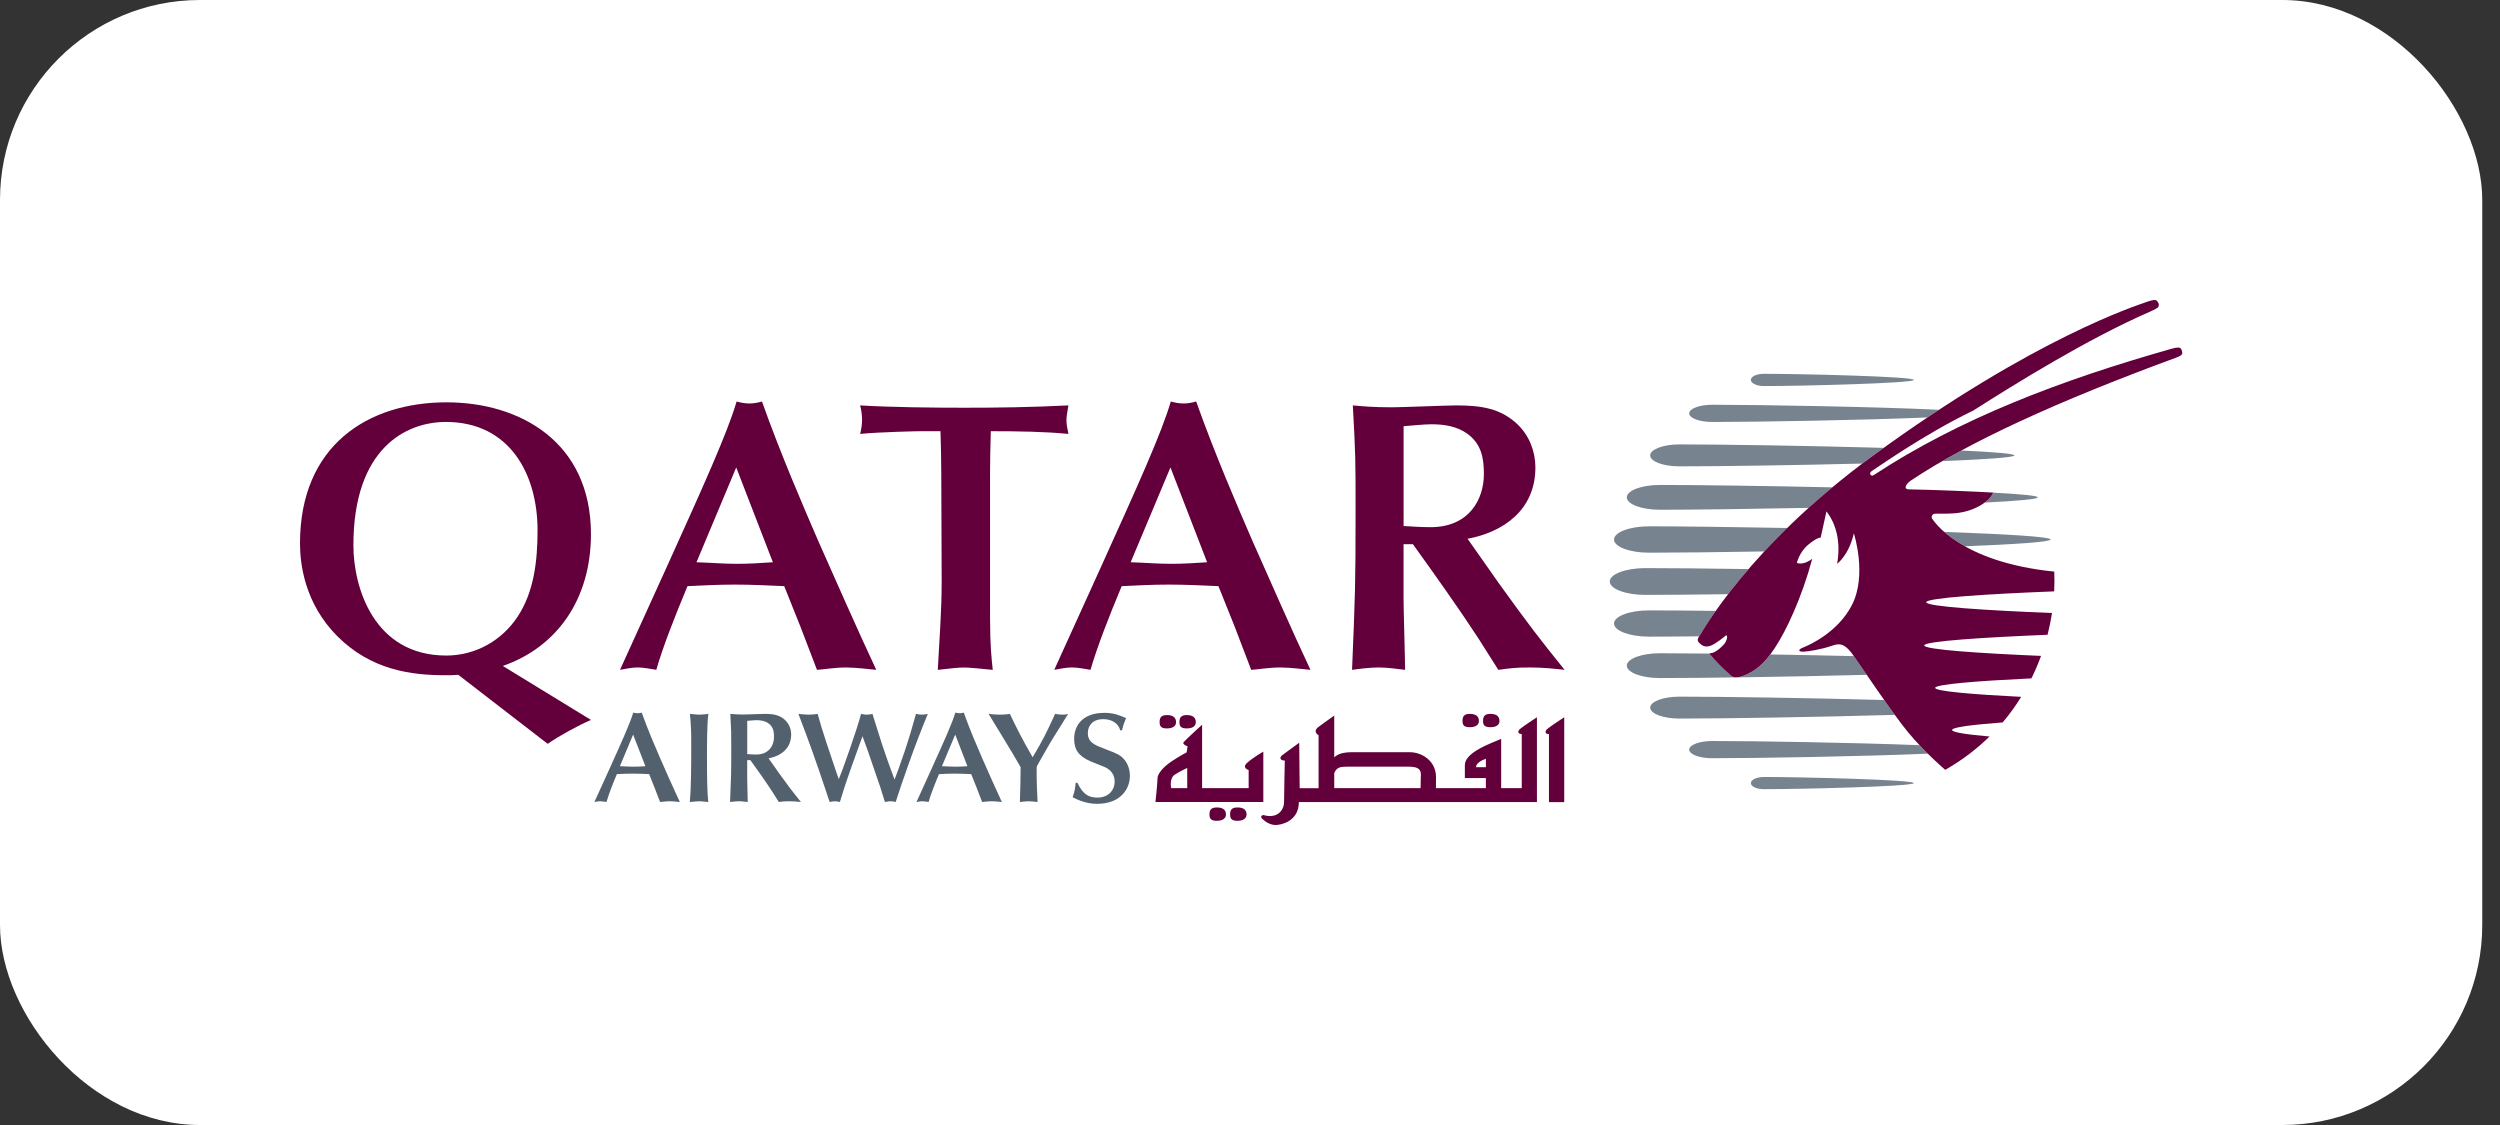 <svg width="100" height="45" viewBox="0 0 100 45" fill="none" xmlns="http://www.w3.org/2000/svg">
<rect x="0" y="0" width="100" height="45" fill="#333333" stroke="none"/>
<rect width="99.29" height="45" rx="8" fill="white"/>
<path fill-rule="evenodd" clip-rule="evenodd" d="M25.815 30.648C25.654 30.658 25.497 30.668 25.336 30.668C25.154 30.668 24.979 30.652 24.796 30.648L25.325 29.383L25.815 30.648ZM26.403 32.08C26.497 32.075 26.642 32.05 26.787 32.05C26.933 32.05 27.114 32.075 27.193 32.08C26.959 31.582 26.615 30.806 26.419 30.358C26.232 29.927 25.918 29.206 25.67 28.504C25.612 28.519 25.56 28.529 25.504 28.529C25.441 28.529 25.389 28.518 25.33 28.504C25.205 28.924 24.903 29.594 24.379 30.755L23.776 32.08C23.847 32.071 23.921 32.05 24.01 32.05C24.093 32.05 24.192 32.071 24.259 32.08C24.343 31.787 24.508 31.361 24.675 30.965C24.883 30.954 25.09 30.945 25.299 30.945C25.522 30.945 25.741 30.954 25.966 30.965L26.184 31.512L26.403 32.08Z" fill="#53616F"/>
<path d="M27.649 29.742C27.649 30.62 27.649 31.469 27.591 32.08C27.706 32.075 27.853 32.05 27.967 32.05C28.086 32.05 28.21 32.075 28.33 32.08C28.289 31.665 28.279 31.109 28.279 30.344C28.279 29.824 28.279 28.936 28.336 28.555C28.21 28.571 28.082 28.586 27.967 28.586C27.889 28.586 27.697 28.566 27.597 28.555C27.649 29.052 27.649 29.419 27.649 29.742Z" fill="#53616F"/>
<path fill-rule="evenodd" clip-rule="evenodd" d="M30.742 30.334C31.214 30.248 31.647 29.953 31.647 29.383C31.647 29.166 31.563 28.956 31.408 28.806C31.185 28.596 30.929 28.555 30.592 28.555C30.471 28.555 29.868 28.581 29.733 28.581C29.468 28.581 29.331 28.565 29.213 28.555C29.25 29.218 29.25 29.289 29.25 29.963C29.25 30.954 29.243 31.068 29.203 32.08C29.317 32.066 29.442 32.05 29.561 32.05C29.692 32.05 29.805 32.071 29.909 32.08C29.909 31.947 29.888 31.284 29.888 31.134V30.405H30.015C30.295 30.795 30.618 31.247 30.882 31.654C30.961 31.771 31.075 31.962 31.152 32.08C31.309 32.06 31.372 32.05 31.574 32.05C31.761 32.05 31.891 32.067 32.037 32.08C31.71 31.675 31.57 31.495 31.159 30.924C31.081 30.818 30.967 30.648 30.889 30.539L30.742 30.334ZM29.888 28.834C29.966 28.828 30.16 28.807 30.259 28.807C30.43 28.807 30.602 28.834 30.742 28.937C30.924 29.071 30.961 29.255 30.961 29.472C30.961 29.806 30.768 30.181 30.249 30.181C30.112 30.181 29.988 30.17 29.889 30.164V28.834H29.888Z" fill="#53616F"/>
<path d="M33.45 30.877C33.207 30.164 32.866 29.162 32.706 28.555C32.575 28.576 32.462 28.586 32.342 28.586C32.217 28.586 32.039 28.566 31.936 28.555C32.148 29.11 32.331 29.603 32.472 29.994C32.712 30.663 32.866 31.125 33.055 31.69L33.186 32.08C33.258 32.066 33.341 32.05 33.399 32.05C33.456 32.05 33.508 32.06 33.596 32.08C33.679 31.813 33.778 31.485 33.851 31.274C34.054 30.689 34.08 30.606 34.346 29.876L34.5 29.45C34.559 29.614 34.658 29.876 34.715 30.04C34.772 30.2 35.038 30.985 35.099 31.161C35.184 31.391 35.203 31.459 35.396 32.079C35.444 32.074 35.541 32.049 35.62 32.049C35.693 32.049 35.75 32.066 35.828 32.079C36.026 31.468 36.048 31.407 36.337 30.583C36.623 29.782 36.799 29.325 37.113 28.554C37.034 28.575 36.957 28.585 36.878 28.585C36.779 28.585 36.696 28.569 36.639 28.554C36.452 29.222 36.357 29.546 36.209 29.988C35.962 30.707 35.932 30.79 35.782 31.182C35.616 30.739 35.454 30.291 35.304 29.84C35.221 29.594 34.903 28.565 34.898 28.555C34.825 28.571 34.773 28.586 34.67 28.586C34.577 28.586 34.509 28.566 34.441 28.555C34.284 29.182 33.733 30.693 33.682 30.832L33.551 31.166L33.45 30.877Z" fill="#53616F"/>
<path fill-rule="evenodd" clip-rule="evenodd" d="M38.696 30.648C38.535 30.658 38.38 30.668 38.218 30.668C38.037 30.668 37.86 30.652 37.678 30.648L38.209 29.383L38.696 30.648ZM39.285 32.08C39.379 32.075 39.523 32.05 39.67 32.05C39.814 32.05 39.997 32.075 40.074 32.08C39.842 31.582 39.498 30.806 39.301 30.358C39.114 29.927 38.799 29.206 38.551 28.504C38.495 28.519 38.443 28.529 38.386 28.529C38.324 28.529 38.27 28.518 38.213 28.504C38.089 28.924 37.787 29.594 37.261 30.755L36.659 32.08C36.73 32.071 36.804 32.05 36.891 32.05C36.976 32.05 37.074 32.071 37.143 32.08C37.225 31.787 37.393 31.361 37.559 30.965C37.766 30.954 37.975 30.945 38.182 30.945C38.406 30.945 38.624 30.954 38.848 30.965L39.067 31.512L39.285 32.08Z" fill="#53616F"/>
<path d="M41.468 30.703C41.468 30.657 41.499 30.601 41.535 30.539C41.754 30.169 41.956 29.782 42.19 29.414C42.268 29.289 42.648 28.693 42.726 28.555C42.669 28.576 42.611 28.586 42.507 28.586C42.392 28.586 42.287 28.57 42.205 28.555C41.83 29.367 41.747 29.542 41.306 30.291C40.864 29.526 40.666 29.121 40.395 28.555C40.245 28.581 40.093 28.586 39.969 28.586C39.854 28.586 39.734 28.576 39.543 28.555C39.811 29.003 40.254 29.711 40.52 30.163L40.825 30.689C40.825 31.006 40.81 31.68 40.795 32.08C40.894 32.071 41.039 32.05 41.143 32.05C41.263 32.05 41.383 32.071 41.503 32.08C41.483 31.602 41.466 31.326 41.466 30.893V30.703" fill="#53616F"/>
<path d="M43.027 31.31C43.001 31.557 42.995 31.623 42.905 31.89C43.093 31.984 43.432 32.153 43.879 32.153C44.83 32.153 45.197 31.553 45.197 31.029C45.197 30.884 45.161 30.581 44.944 30.35C44.794 30.185 44.637 30.128 44.238 29.974C43.779 29.8 43.514 29.697 43.514 29.322C43.514 29.017 43.717 28.766 44.128 28.766C44.454 28.766 44.731 28.92 44.809 29.214H44.88C44.928 29.018 44.938 28.979 45.042 28.724C44.788 28.613 44.558 28.514 44.178 28.514C43.237 28.514 42.966 29.09 42.966 29.543C42.966 29.969 43.117 30.232 43.622 30.454C43.768 30.515 44.013 30.608 44.159 30.67C44.258 30.71 44.585 30.854 44.585 31.261C44.585 31.631 44.315 31.903 43.904 31.903C43.597 31.903 43.336 31.825 43.098 31.312H43.027" fill="#53616F"/>
<path fill-rule="evenodd" clip-rule="evenodd" d="M14.136 21.813C14.136 17.927 16.242 16.878 17.835 16.878C20.394 16.878 21.502 18.976 21.502 21.212C21.502 22.49 21.346 23.694 20.705 24.666C20.066 25.636 19.006 26.222 17.85 26.222C14.963 26.221 14.136 23.509 14.136 21.813ZM21.907 29.753C22.373 29.43 23.106 29.029 23.638 28.797L20.112 26.638C22.28 25.884 23.638 23.971 23.638 21.365C23.638 17.665 20.782 16.093 17.865 16.093C14.715 16.093 12 17.818 12 21.736C12 22.567 12.187 24.141 13.496 25.451C14.854 26.809 16.461 27.009 17.818 27.009C17.989 27.009 18.162 27.009 18.332 26.993L21.907 29.753Z" fill="#63003C"/>
<path fill-rule="evenodd" clip-rule="evenodd" d="M30.915 22.49C30.431 22.522 29.963 22.553 29.48 22.553C28.933 22.553 28.403 22.506 27.859 22.49L29.449 18.698L30.915 22.49ZM32.679 26.794C32.96 26.777 33.396 26.699 33.834 26.699C34.272 26.699 34.817 26.777 35.051 26.794C34.348 25.297 33.319 22.969 32.725 21.627C32.165 20.331 31.228 18.173 30.479 16.06C30.308 16.107 30.151 16.139 29.979 16.139C29.792 16.139 29.635 16.107 29.465 16.06C29.09 17.326 28.186 19.33 26.609 22.813L24.8 26.793C25.02 26.762 25.236 26.698 25.503 26.698C25.752 26.698 26.049 26.761 26.252 26.793C26.501 25.914 27.003 24.632 27.5 23.446C28.125 23.416 28.749 23.384 29.372 23.384C30.042 23.384 30.699 23.415 31.369 23.446L32.023 25.081L32.679 26.794Z" fill="#63003C"/>
<path d="M39.601 18.976C39.601 18.389 39.618 17.805 39.632 17.248C40.708 17.248 41.816 17.266 42.737 17.357C42.689 17.11 42.658 16.972 42.658 16.802C42.658 16.678 42.689 16.477 42.737 16.216C41.239 16.292 39.866 16.309 38.571 16.309C37.37 16.309 35.637 16.292 34.405 16.216C34.453 16.4 34.483 16.601 34.483 16.787C34.483 16.971 34.453 17.172 34.405 17.357C35.201 17.279 36.7 17.248 36.84 17.248H37.62C37.636 17.851 37.651 18.39 37.651 18.96L37.667 23.262C37.667 24.434 37.573 25.623 37.511 26.795C38.072 26.733 38.306 26.7 38.572 26.7C38.757 26.7 39.26 26.748 39.711 26.795C39.664 26.363 39.602 25.854 39.602 24.681V18.976" fill="#63003C"/>
<path fill-rule="evenodd" clip-rule="evenodd" d="M48.285 22.49C47.801 22.522 47.333 22.553 46.85 22.553C46.304 22.553 45.773 22.506 45.226 22.49L46.818 18.698L48.285 22.49ZM50.048 26.794C50.327 26.777 50.765 26.699 51.202 26.699C51.639 26.699 52.184 26.777 52.418 26.794C51.715 25.297 50.688 22.969 50.094 21.627C49.533 20.331 48.597 18.173 47.847 16.06C47.674 16.107 47.519 16.139 47.347 16.139C47.161 16.139 47.005 16.107 46.832 16.06C46.459 17.326 45.554 19.33 43.978 22.813L42.17 26.793C42.388 26.762 42.606 26.698 42.87 26.698C43.12 26.698 43.415 26.761 43.621 26.793C43.872 25.914 44.37 24.632 44.868 23.446C45.491 23.416 46.115 23.384 46.74 23.384C47.411 23.384 48.066 23.415 48.738 23.446L49.393 25.081L50.048 26.794Z" fill="#63003C"/>
<path fill-rule="evenodd" clip-rule="evenodd" d="M58.702 21.551C60.121 21.288 61.416 20.409 61.416 18.697C61.416 18.049 61.165 17.417 60.698 16.971C60.029 16.339 59.263 16.216 58.249 16.216C57.89 16.216 56.081 16.292 55.674 16.292C54.879 16.292 54.473 16.246 54.113 16.216C54.223 18.205 54.223 18.421 54.223 20.441C54.223 23.416 54.207 23.755 54.082 26.794C54.426 26.747 54.799 26.699 55.157 26.699C55.548 26.699 55.891 26.762 56.204 26.794C56.204 26.392 56.142 24.403 56.142 23.956V21.767H56.515C57.358 22.938 58.325 24.295 59.122 25.514C59.354 25.869 59.7 26.438 59.933 26.794C60.401 26.732 60.588 26.699 61.197 26.699C61.758 26.699 62.148 26.747 62.584 26.794C61.601 25.575 61.181 25.035 59.949 23.324C59.715 23 59.371 22.491 59.137 22.168L58.702 21.551ZM56.143 17.048C56.377 17.033 56.953 16.971 57.251 16.971C57.766 16.971 58.281 17.048 58.702 17.356C59.248 17.757 59.356 18.311 59.356 18.958C59.356 19.96 58.78 21.087 57.22 21.087C56.814 21.087 56.439 21.056 56.144 21.041V17.048H56.143Z" fill="#63003C"/>
<path d="M82.022 21.58C82.022 21.678 80.61 21.772 78.595 21.851C78.24 21.65 77.968 21.45 77.772 21.277C80.216 21.364 82.022 21.468 82.022 21.58Z" fill="#77838F"/>
<path d="M80.575 18.216C80.575 18.298 79.389 18.377 77.699 18.443C77.942 18.302 78.192 18.162 78.452 18.02C79.732 18.08 80.575 18.146 80.575 18.216Z" fill="#77838F"/>
<path d="M67.965 25.453C67.182 25.462 66.495 25.466 65.958 25.466C65.187 25.466 64.561 25.232 64.561 24.939C64.561 24.65 65.187 24.415 65.958 24.415C66.644 24.415 67.57 24.422 68.632 24.436C68.221 25.022 68.025 25.375 68.007 25.395C67.996 25.412 67.981 25.432 67.965 25.453Z" fill="#77838F"/>
<path d="M68.387 26.158C68.648 26.466 68.894 26.726 69.226 27.009C69.226 27.009 69.35 27.185 69.73 27.033C70.115 26.879 70.442 26.666 70.812 26.178C71.889 26.195 73.033 26.219 74.157 26.245C74.251 26.377 74.438 26.652 74.67 26.993C71.534 27.074 68.131 27.122 66.388 27.122C65.661 27.122 65.072 26.899 65.072 26.625C65.072 26.353 65.66 26.13 66.388 26.13C66.918 26.13 67.601 26.134 68.386 26.143C68.384 26.15 68.387 26.158 68.387 26.158Z" fill="#77838F"/>
<path d="M67.174 28.743C66.53 28.743 66.008 28.546 66.008 28.305C66.008 28.063 66.53 27.866 67.174 27.866C68.88 27.866 72.374 27.918 75.368 28.001C75.512 28.206 75.656 28.409 75.794 28.595C72.711 28.684 68.961 28.743 67.174 28.743Z" fill="#77838F"/>
<path d="M77.116 30.146C74.602 30.256 70.281 30.329 68.484 30.329C67.978 30.329 67.568 30.174 67.568 29.985C67.568 29.795 67.979 29.64 68.484 29.64C70.203 29.64 74.235 29.706 76.781 29.808C76.896 29.929 77.009 30.043 77.116 30.146Z" fill="#77838F"/>
<path d="M70.557 31.079C72.039 31.079 76.554 31.19 76.554 31.323C76.554 31.46 72.039 31.567 70.557 31.567C70.267 31.567 70.035 31.46 70.035 31.323C70.035 31.19 70.268 31.079 70.557 31.079Z" fill="#77838F"/>
<path d="M70.574 22.058C68.709 22.089 67.034 22.108 65.958 22.108C65.187 22.108 64.561 21.871 64.561 21.581C64.561 21.29 65.187 21.053 65.958 21.053C67.209 21.053 69.264 21.078 71.492 21.119C71.16 21.442 70.854 21.756 70.574 22.058Z" fill="#77838F"/>
<path d="M79.729 19.706C80.823 19.764 81.51 19.827 81.51 19.894C81.51 19.968 80.678 20.038 79.388 20.103C79.665 19.896 79.724 19.717 79.729 19.706Z" fill="#77838F"/>
<path d="M66.388 20.39C65.661 20.39 65.072 20.167 65.072 19.894C65.072 19.622 65.66 19.398 66.388 19.398C67.877 19.398 70.581 19.434 73.292 19.494C72.96 19.771 72.644 20.045 72.346 20.315C69.966 20.361 67.705 20.39 66.388 20.39Z" fill="#77838F"/>
<path d="M74.491 18.543C71.718 18.612 68.715 18.654 67.173 18.654C66.529 18.654 66.007 18.459 66.007 18.216C66.007 17.974 66.529 17.776 67.173 17.776C68.874 17.776 72.36 17.83 75.349 17.914C75.201 18.02 75.049 18.128 74.898 18.24C74.761 18.34 74.624 18.442 74.491 18.543Z" fill="#77838F"/>
<path d="M68.484 16.879C67.978 16.879 67.568 16.725 67.568 16.535C67.568 16.344 67.979 16.19 68.484 16.19C70.39 16.19 75.147 16.272 77.561 16.392C77.407 16.492 77.254 16.595 77.097 16.698C74.581 16.806 70.275 16.879 68.484 16.879Z" fill="#77838F"/>
<path d="M65.814 23.796C65.028 23.796 64.391 23.558 64.391 23.259C64.391 22.964 65.028 22.724 65.814 22.724C66.8 22.724 68.273 22.739 69.942 22.763C69.628 23.127 69.356 23.465 69.123 23.768C67.796 23.785 66.635 23.796 65.814 23.796Z" fill="#77838F"/>
<path d="M70.035 15.196C70.035 15.06 70.267 14.952 70.557 14.952C72.039 14.952 76.554 15.06 76.554 15.196C76.554 15.331 72.039 15.442 70.557 15.442C70.268 15.442 70.035 15.331 70.035 15.196Z" fill="#77838F"/>
<path d="M82.171 22.864C82.182 23.129 82.18 23.396 82.167 23.655C79.538 23.757 77.049 23.915 77.049 24.09C77.049 24.262 79.484 24.418 82.08 24.52C82.034 24.816 81.975 25.107 81.902 25.391C79.344 25.495 76.969 25.647 76.969 25.818C76.969 25.984 79.185 26.132 81.642 26.236C81.529 26.544 81.401 26.846 81.257 27.135C79.149 27.235 77.406 27.369 77.406 27.515C77.406 27.651 78.929 27.778 80.847 27.874C80.741 28.047 80.627 28.218 80.511 28.379C80.386 28.554 80.251 28.727 80.106 28.897C78.906 28.988 78.083 29.088 78.083 29.2C78.083 29.293 78.673 29.381 79.581 29.46C79.085 29.946 78.499 30.399 77.809 30.794C77.809 30.794 76.993 30.102 76.325 29.293C75.725 28.572 74.457 26.672 74.155 26.246C73.856 25.819 73.661 25.695 73.311 25.819C72.842 25.983 72.296 26.067 72.128 26.067C71.961 26.067 71.868 26.001 72.15 25.89C72.43 25.779 73.537 25.262 74.08 24.195C74.694 22.994 74.154 21.334 74.154 21.334C73.95 22.22 73.484 22.552 73.484 22.552C73.634 21.729 73.469 20.981 73.058 20.457L72.828 21.5C72.828 21.5 72.684 21.493 72.329 21.788C71.972 22.084 71.875 22.515 71.875 22.515C72.155 22.626 72.491 22.35 72.491 22.35C72.062 23.937 71.447 25.23 70.996 25.914C70.547 26.597 70.178 26.855 69.728 27.034C69.348 27.185 69.224 27.01 69.224 27.01C68.892 26.727 68.645 26.467 68.385 26.159C68.385 26.159 68.365 26.123 68.434 26.125C68.62 26.127 68.949 25.814 69.022 25.685C69.104 25.537 69.095 25.423 69.053 25.416C69.014 25.408 68.943 25.526 68.586 25.749C68.23 25.971 68.068 25.816 67.95 25.693C67.858 25.595 67.947 25.473 68.006 25.396C68.06 25.329 69.934 21.872 74.898 18.241C81.402 13.481 85.554 12.197 85.791 12.104C85.949 12.042 86.206 11.961 86.263 12.021C86.329 12.087 86.36 12.14 86.351 12.218C86.343 12.295 86.3 12.335 86.001 12.466C83.504 13.553 80.59 15.365 78.934 16.42C76.898 17.401 74.954 18.8 74.882 18.834C74.726 18.93 74.841 19.069 74.937 19.012C78.375 16.751 82.409 15.212 86.863 13.95C87.076 13.888 87.193 13.888 87.228 13.937C87.267 13.988 87.284 14.046 87.29 14.111C87.296 14.192 87.229 14.235 87.046 14.306C82.26 16.063 78.732 17.694 76.463 19.203C76.463 19.203 76.227 19.343 76.225 19.506C76.224 19.567 76.352 19.574 76.352 19.574C77.489 19.595 79.006 19.662 79.728 19.703C79.728 19.703 79.625 20.065 78.933 20.356C78.399 20.579 77.906 20.543 77.416 20.548C77.306 20.545 77.215 20.654 77.302 20.77C77.347 20.828 78.388 22.484 82.171 22.864Z" fill="#63003C"/>
<path d="M47.489 31.526H46.848C46.848 31.526 46.76 31.136 46.992 30.985C47.226 30.834 47.489 30.719 47.489 30.719V31.526ZM50.532 30.066C50.532 30.066 50.141 30.288 49.895 30.504C49.649 30.719 49.946 30.801 49.946 30.801V31.526H48.084V28.989C48.084 28.989 47.407 29.606 47.343 29.688C47.278 29.776 47.504 29.855 47.504 29.855L47.466 30.094C47.466 30.094 47.196 30.233 46.867 30.453C46.541 30.669 46.3 30.945 46.3 31.136C46.3 31.327 46.218 32.081 46.218 32.081H50.533V30.066H50.532ZM46.68 29.137C46.892 29.137 47.042 29.055 47.042 28.888C47.042 28.72 46.94 28.603 46.68 28.603C46.446 28.603 46.384 28.704 46.384 28.888C46.385 29.073 46.464 29.137 46.68 29.137ZM47.473 29.137C47.688 29.137 47.832 29.055 47.832 28.888C47.832 28.72 47.734 28.603 47.473 28.603C47.238 28.603 47.177 28.704 47.177 28.888C47.177 29.073 47.258 29.137 47.473 29.137ZM48.674 32.298C48.443 32.298 48.378 32.398 48.378 32.581C48.378 32.764 48.461 32.832 48.674 32.832C48.887 32.832 49.038 32.749 49.038 32.581C49.038 32.413 48.94 32.298 48.674 32.298ZM49.499 32.298C49.267 32.298 49.203 32.398 49.203 32.581C49.203 32.764 49.287 32.832 49.499 32.832C49.715 32.832 49.862 32.749 49.862 32.581C49.862 32.413 49.764 32.298 49.499 32.298ZM58.794 29.088C59.008 29.088 59.157 29.007 59.157 28.839C59.157 28.673 59.058 28.555 58.794 28.555C58.563 28.555 58.5 28.655 58.5 28.839C58.5 29.025 58.581 29.088 58.794 29.088ZM59.618 29.088C59.83 29.088 59.979 29.007 59.979 28.839C59.979 28.673 59.879 28.555 59.618 28.555C59.384 28.555 59.321 28.655 59.321 28.839C59.322 29.025 59.403 29.088 59.618 29.088ZM61.892 29.158C61.777 29.257 61.811 29.377 61.958 29.359V32.085H62.569V28.691C62.569 28.691 62.006 29.057 61.892 29.158ZM59.436 30.687H59.042C59.042 30.471 59.436 30.352 59.436 30.352V30.687ZM56.831 31.136C56.831 31.235 56.827 31.396 56.823 31.526H53.37V30.925C53.46 30.695 53.613 30.668 53.849 30.668H56.371C56.916 30.668 56.831 30.95 56.831 31.136ZM60.87 29.357V31.526H60.047V29.557C60.047 29.557 59.879 29.62 59.649 29.721C59.421 29.822 58.594 30.154 58.594 30.603V31.122H59.435V31.526H57.437C57.44 31.431 57.441 31.291 57.441 31.087C57.441 30.439 56.884 30.088 56.387 30.088H54.078C53.674 30.088 53.479 30.185 53.369 30.295V28.625C53.369 28.625 53.009 28.875 52.743 29.074C52.479 29.273 52.743 29.408 52.743 29.408V31.527H51.987L51.969 29.709C51.969 29.709 51.444 30.089 51.293 30.205C51.145 30.32 51.228 30.423 51.392 30.423C51.392 30.423 51.362 31.767 51.362 32.083C51.362 32.402 51.097 32.766 50.535 32.601C50.535 32.601 50.356 32.634 50.505 32.767C50.652 32.9 50.831 33 51.029 33C51.228 33 51.954 32.864 51.954 32.083H61.477V28.691C61.477 28.691 60.917 29.057 60.802 29.158C60.687 29.254 60.72 29.373 60.87 29.357Z" fill="#63003C"/>
</svg>
